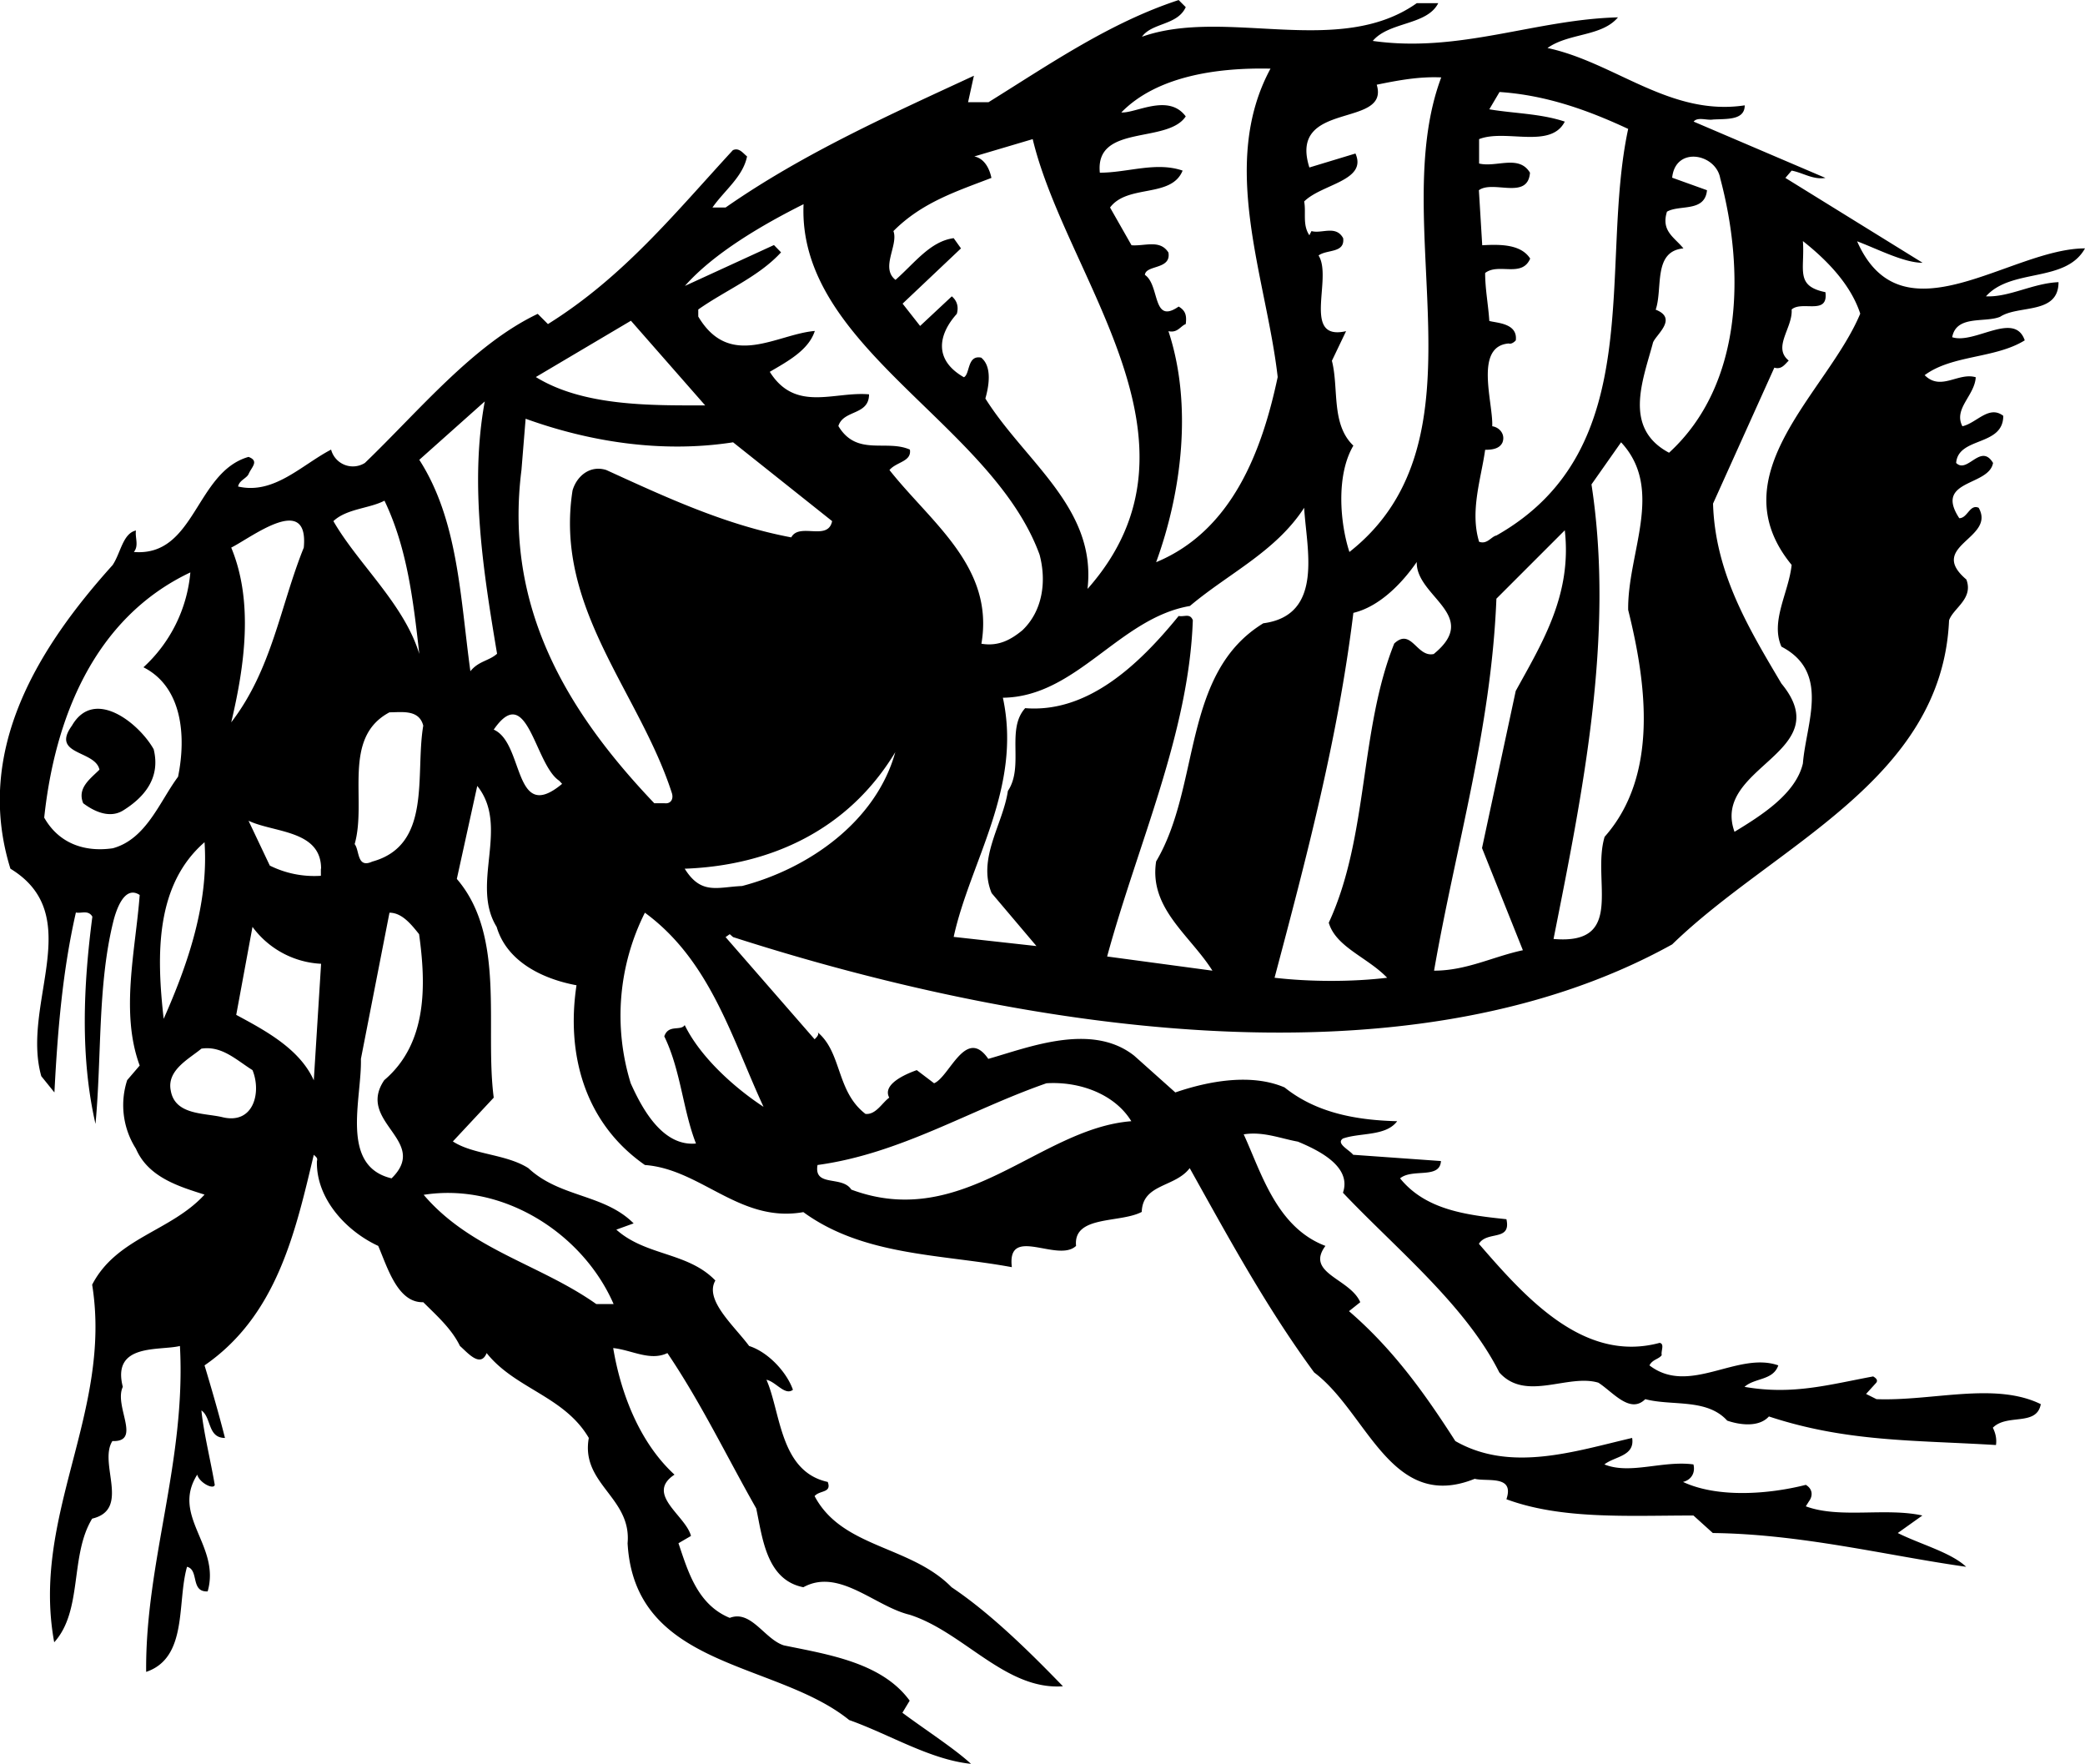<svg xmlns="http://www.w3.org/2000/svg" width="960" height="812.108" shape-rendering="geometricPrecision" text-rendering="geometricPrecision" image-rendering="optimizeQuality" fill-rule="evenodd" clip-rule="evenodd" viewBox="0 0 10 8.459"><path d="M5.687.034c-.04.088-.162.074-.21.142.401-.142.945.103 1.318-.161h.103c-.054.107-.236.088-.314.181C7 .255 7.364.093 7.76.083c-.078.093-.235.074-.338.147.323.069.588.329.946.275 0 .073-.088.064-.152.068-.03.005-.074-.014-.093.01l.632.27c-.059.01-.108-.025-.162-.035l-.03.035.658.407c-.089 0-.211-.064-.314-.103.216.49.735.034 1.093.034-.093.167-.353.093-.475.23.112.005.225-.063.348-.068 0 .157-.192.108-.28.166-.073.03-.21-.01-.23.098.108.035.299-.127.348.015-.142.088-.348.069-.48.167.078.078.161-.015.245.01-.005.088-.108.151-.064.235.068-.015.127-.103.196-.05 0 .148-.216.099-.226.226.054.054.118-.098.177 0-.02.113-.284.079-.162.265.04 0 .05-.069.093-.05.084.148-.25.182-.059.344.035.093-.063.137-.083.196-.034.77-.838 1.078-1.328 1.554-1.299.72-3.176.392-4.504-.035L3.5 4.48l-.02.014.427.49c.01-.01.024-.024.014-.034.118.098.089.284.23.392.05.005.08-.054.114-.078-.035-.064.078-.113.132-.132l.083.063c.074-.03.152-.274.26-.117.191-.054.495-.177.7-.015l.197.176c.157-.054.363-.093.524-.024.152.122.343.157.54.162-.054.073-.177.054-.26.083-.035.024.03.054.049.078l.421.03c-.005.088-.137.034-.196.083.123.152.319.176.51.196.024.108-.093.054-.132.118.225.26.504.573.867.475.025.005.005.04.01.059-.015.02-.044.02-.059.049.191.147.422-.069.618 0-.025.073-.113.059-.162.103.23.04.402-.01.617-.05.01.006.025.016.015.03l-.049.054.05.025c.269.01.568-.084.788.024-.02.108-.162.044-.23.113.01.02.02.049.015.083-.393-.024-.716-.014-1.089-.137-.049.054-.142.04-.2.02-.098-.108-.265-.069-.393-.103-.073.073-.156-.035-.225-.079-.147-.044-.348.093-.475-.049-.162-.323-.495-.593-.75-.862.044-.128-.123-.206-.216-.245-.083-.015-.167-.05-.26-.035.084.182.157.446.392.535-.098.132.118.156.167.27l-.054.043c.216.186.368.402.51.623.265.152.573.049.848-.015.014.088-.084.088-.133.127.123.05.28-.02.427 0 .01.04-.01.074-.05.084.167.078.412.059.589.014.034.02.034.054.015.079l-.015.024c.162.06.382.005.559.044l-.118.084c.108.054.255.093.328.162-.382-.054-.789-.157-1.215-.162l-.093-.084c-.314 0-.632.02-.897-.078.04-.118-.093-.083-.152-.098-.402.162-.515-.319-.77-.51-.23-.313-.411-.647-.597-.98-.07.093-.226.074-.23.21-.104.055-.33.015-.315.163-.088.083-.333-.103-.308.102-.339-.063-.711-.053-1-.264-.304.054-.49-.206-.76-.226-.294-.205-.377-.539-.328-.862-.162-.03-.334-.113-.383-.28-.127-.205.064-.48-.093-.676l-.098.446c.236.274.133.71.177 1.049l-.196.21c.098.064.255.06.362.128.152.142.363.123.505.265l-.083.03c.142.127.343.107.475.244-.054.093.089.216.162.314.093.03.181.127.21.21-.038.03-.082-.039-.127-.048.069.156.064.44.294.49.02.054-.039.039-.063.068.132.25.46.236.657.437.19.127.382.318.534.475-.275.02-.476-.26-.735-.343-.167-.04-.339-.226-.51-.132-.177-.035-.196-.236-.226-.378-.142-.25-.264-.505-.426-.745-.083.04-.172-.015-.26-.024.035.21.123.45.294.607-.142.094.054.196.079.294l-.06.035c.045.132.09.294.246.358.103-.04.167.103.26.132.215.044.47.083.603.265l-.035.058c.113.084.25.172.329.245-.196-.02-.392-.142-.584-.21-.352-.285-1.029-.245-1.063-.848.02-.22-.226-.284-.186-.505-.118-.201-.353-.235-.49-.407-.03.074-.094-.005-.128-.034-.04-.083-.113-.147-.176-.21-.123.004-.172-.168-.216-.27-.152-.07-.299-.226-.294-.407.005-.015-.005-.02-.015-.03-.088.368-.176.77-.524 1.01.034.113.068.23.098.348-.084 0-.064-.098-.113-.132.01.103.044.24.064.357-.005.025-.074-.01-.084-.049-.127.201.113.339.05.56-.084.004-.04-.104-.099-.118-.049.171.005.436-.196.504-.005-.524.192-1.01.162-1.563-.098.024-.328-.015-.274.196-.044.093.093.265-.05.26-.068.107.089.328-.097.372-.108.177-.044.441-.182.593-.112-.608.28-1.103.182-1.715.117-.226.377-.255.539-.432-.123-.039-.27-.083-.329-.22A.388.388 0 0 1 .61 5.18l.06-.07c-.094-.254-.02-.553 0-.818-.074-.049-.114.074-.128.133-.074.304-.054.642-.084.965C.384 5.068.4 4.725.443 4.396c-.02-.034-.054-.014-.079-.02-.064.28-.088.57-.103.863l-.063-.078C.1 4.813.418 4.39.05 4.166c-.177-.569.137-1.064.49-1.456.039-.058.049-.152.112-.166-.005.034.015.073-.01.103.295.024.295-.383.55-.456.053.02.014.049 0 .083-.01.02-.045.03-.05.059.172.04.304-.103.446-.177a.108.108 0 0 0 .162.064c.26-.25.52-.568.829-.715l.049.049c.362-.226.607-.53.887-.834.03-.014.049.015.068.03-.02.098-.108.162-.166.245h.063c.373-.26.79-.446 1.191-.632L4.643.49h.098c.299-.186.583-.382.912-.49l.034.034zm.407.294c-.25.461-.02 1.005.034 1.48-.074.349-.216.736-.583.888.122-.334.176-.755.059-1.108.044.01.058-.025.083-.034.005-.04 0-.064-.034-.084-.128.089-.089-.103-.162-.152.005-.049.127-.024.113-.107-.04-.064-.113-.03-.177-.035L5.324.995c.084-.113.294-.044.348-.177-.127-.044-.264.01-.397.01-.024-.235.324-.137.412-.27-.083-.112-.24-.014-.309-.019.167-.171.451-.216.716-.21zm.818.044c-.264.706.245 1.736-.44 2.275-.045-.138-.065-.368.019-.51-.108-.103-.069-.275-.103-.407l.068-.142c-.215.049-.063-.255-.132-.363.04-.03.127-.01.118-.083-.035-.064-.103-.02-.152-.034l-.01.02c-.034-.05-.015-.109-.025-.162.084-.084.304-.099.246-.23L6.28.803c-.103-.324.387-.186.323-.397.098-.02.201-.04.31-.035zm.897.246c-.142.661.103 1.534-.632 1.95-.025.005-.044.044-.083.03-.045-.147.01-.304.029-.441.034 0 .069-.005.083-.035.015-.039-.014-.073-.049-.078.005-.113-.088-.383.079-.397.014.005.03-.01.034-.015.01-.083-.093-.083-.127-.093-.005-.078-.02-.152-.02-.23.064-.05.176.024.216-.069-.044-.069-.143-.069-.23-.064L7.093.912c.068-.05.235.049.245-.084C7.285.74 7.177.804 7.094.784V.667c.127-.05.343.049.411-.084C7.388.544 7.26.544 7.143.524l.049-.083c.225.015.426.088.617.177zM5.216 2.823c.044-.387-.299-.608-.49-.912.015-.053.035-.151-.02-.196-.068-.014-.053.079-.083.094-.147-.084-.122-.206-.034-.304.01-.035 0-.064-.024-.084l-.152.142-.084-.107.28-.265-.035-.049c-.112.015-.186.118-.279.2-.074-.058.015-.166-.01-.234.137-.138.304-.191.47-.255C4.746.809 4.722.76 4.673.75l.28-.083c.161.671.887 1.45.264 2.156zM8.25.853c.118.44.113.99-.245 1.318-.22-.117-.127-.343-.078-.524.005-.035.127-.118.014-.162.035-.103-.014-.28.133-.294-.044-.054-.108-.083-.079-.176.06-.035.182.004.192-.103L8.02.852c.015-.151.206-.117.23 0zM4.986 2.66c.034.128.015.27-.083.363-.054.044-.113.078-.196.064.063-.368-.24-.579-.441-.833.034-.04.107-.04.098-.098-.113-.05-.255.034-.343-.113.024-.079.147-.05.147-.152-.167-.015-.353.088-.476-.108.083-.049.186-.103.216-.196-.182.015-.407.186-.559-.069v-.034c.132-.093.29-.157.397-.274l-.034-.035-.427.196c.138-.157.373-.294.569-.392-.03.686.902 1.05 1.132 1.681zm3.936-1.156c-.157.377-.686.77-.329 1.205-.014.133-.103.27-.049.392.236.123.118.368.103.56-.034.146-.2.25-.328.328-.113-.314.5-.378.225-.711-.157-.265-.318-.53-.328-.863l.294-.652c.034.01.049-.014.069-.034-.079-.064.02-.157.014-.245.05-.044.177.03.162-.083-.147-.03-.098-.108-.108-.245.118.093.23.21.275.348zm-5.539.44c-.255 0-.583.006-.813-.136l.456-.27.357.407zm-1 1.192c-.039.034-.088.034-.127.083-.049-.358-.059-.725-.245-1.014l.314-.28c-.074.402-.005.828.059 1.21zm1.133-1.015l.475.378c-.02.098-.157.005-.196.078-.314-.059-.598-.191-.887-.323-.078-.025-.142.029-.162.098-.088.563.319.965.476 1.45.01.03-.005.054-.035.05h-.049c-.421-.442-.72-.942-.637-1.598l.02-.246c.299.108.647.167.995.113zm4.293.804c.088.353.147.794-.113 1.088-.063.21.103.52-.245.49.138-.696.294-1.45.182-2.18l.142-.202c.21.226.03.53.034.804zm-5.965-.524c.108.225.138.475.167.735-.073-.24-.294-.432-.412-.637.064-.06.172-.06.245-.098zm4.215.588c-.392.24-.299.779-.514 1.142-.035.225.162.353.27.524l-.505-.068c.147-.54.392-1.069.411-1.613-.014-.034-.039-.015-.068-.02-.192.236-.437.466-.736.442-.093.102-.004.279-.083.397-.024.161-.147.323-.078.49l.215.254-.397-.044c.079-.362.329-.715.236-1.147.353-.004.558-.382.897-.44.186-.157.411-.26.548-.471.01.191.098.515-.196.554zm-4.602-.363c-.113.28-.152.583-.348.838.064-.27.108-.578 0-.838.098-.049.373-.265.348 0zm5.813.686l-.162.755.196.49c-.142.03-.27.098-.426.098.103-.593.274-1.157.299-1.784l.328-.328c.035.309-.108.539-.235.77zm-.392-.176c-.083.02-.108-.128-.191-.05-.167.417-.123.927-.314 1.339.034.117.186.166.28.264-.167.02-.368.02-.54 0 .152-.573.304-1.146.378-1.75.122-.029.23-.137.304-.244-.005.166.308.255.083.44zM.688 3.2c.186.094.206.329.166.525-.088.118-.152.299-.313.343-.138.02-.26-.025-.329-.147.05-.47.236-.956.701-1.176a.7.7 0 0 1-.225.455zm.049.393c.034.137-.044.23-.147.294-.064.039-.138.005-.191-.035-.03-.073.034-.117.078-.161-.02-.094-.235-.069-.132-.211.107-.186.323-.01.392.113zM2.03 3.48c-.04.235.044.573-.245.652-.074.034-.06-.054-.084-.084.06-.21-.063-.51.167-.632.059 0 .142-.015.162.064zm.652.264l.014.015c-.235.196-.181-.196-.328-.26.162-.235.196.167.314.245zm.877.505c-.118.005-.196.044-.275-.083.412-.015.785-.186 1.01-.559-.093.334-.417.559-.735.642zm-2.02-.083V4.2a.479.479 0 0 1-.245-.049l-.102-.215c.122.058.348.044.348.23zm-.754.72c-.035-.308-.04-.642.196-.847.02.294-.079.583-.196.847zM2.01 4.48c.034.245.04.524-.167.7-.137.202.22.29.035.471-.25-.059-.142-.382-.147-.573l.137-.701c.059 0 .103.054.142.103zm1.652.828c-.142-.093-.304-.24-.378-.392-.02.03-.078-.005-.098.054.079.162.089.353.152.514-.162.015-.26-.171-.313-.289a1.1 1.1 0 0 1 .068-.818c.314.23.417.603.569.931zM1.54 4.622l-.035.559c-.068-.152-.235-.24-.372-.314l.078-.422a.435.435 0 0 0 .329.177zm-.329.51c.044.107.005.264-.147.225-.088-.02-.225-.01-.245-.127-.02-.098.088-.152.147-.201.098-.015.167.054.245.103zm4.215.245c-.441.034-.804.529-1.343.328-.044-.069-.181-.01-.162-.118.397-.054.73-.264 1.098-.392.162-.01.329.054.407.182zm-2.485.877H2.86c-.27-.191-.603-.26-.828-.524.382-.06.764.186.911.524z"/></svg>